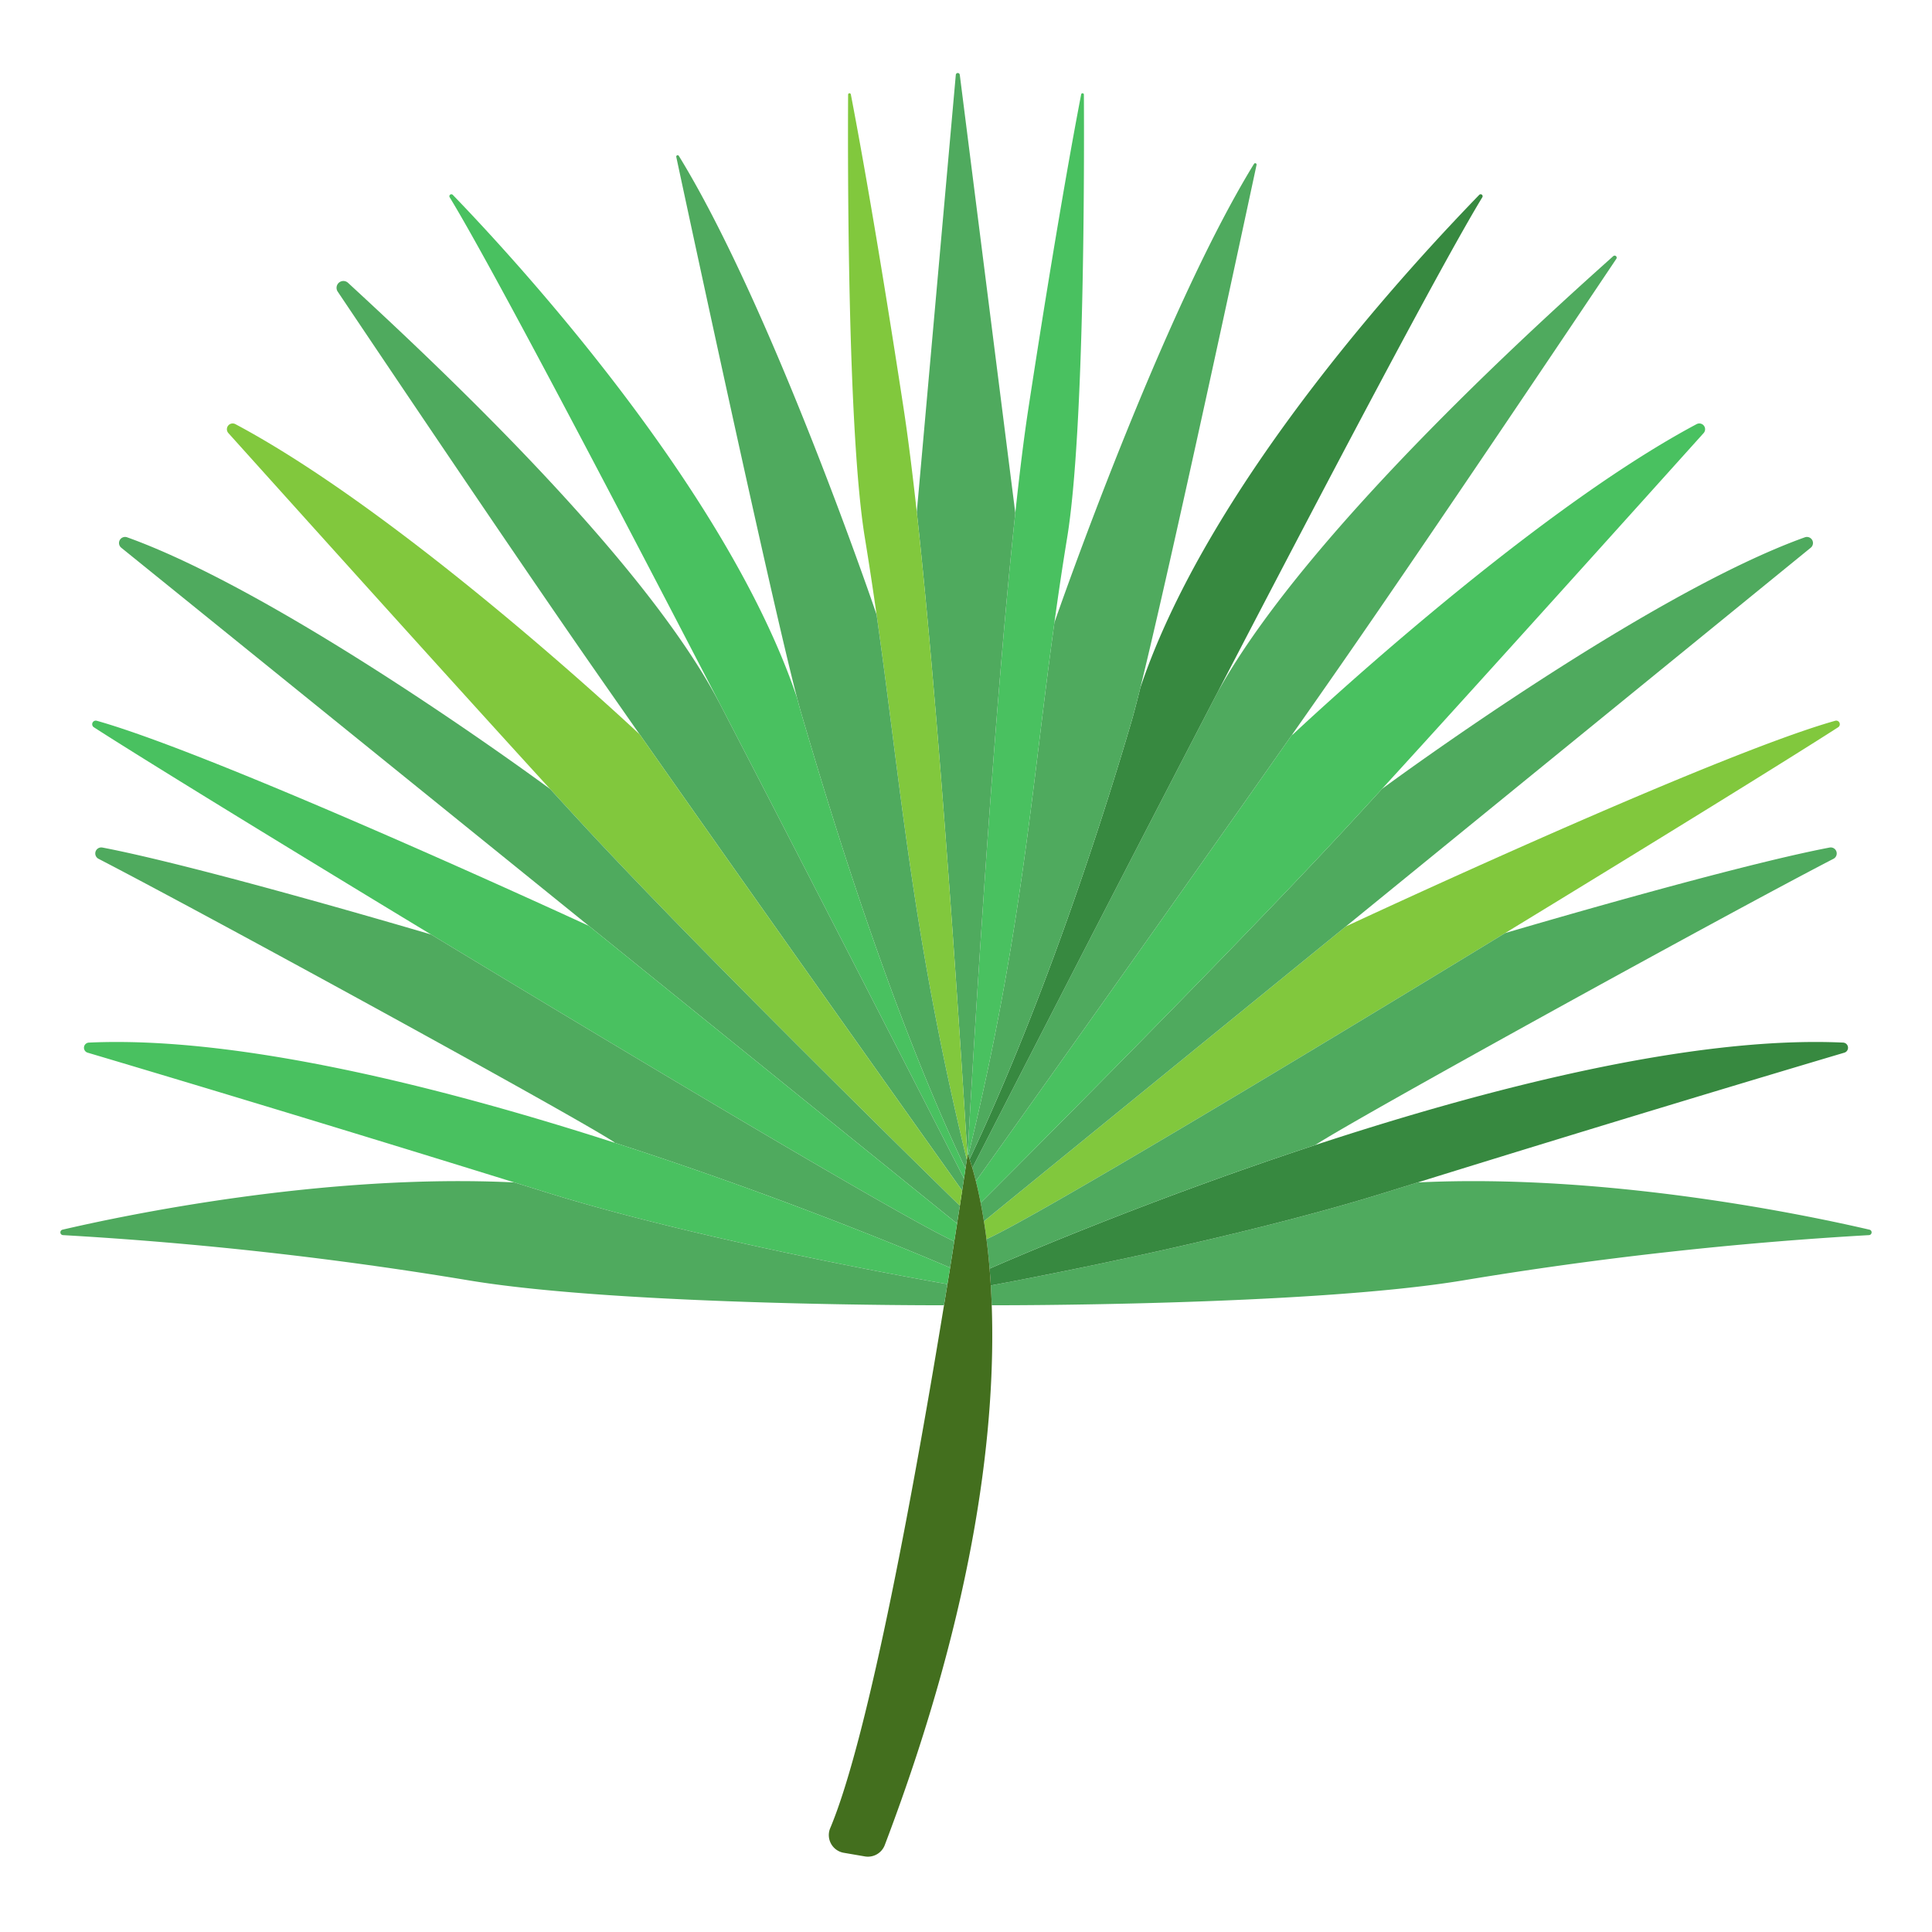 <svg xmlns="http://www.w3.org/2000/svg" id="Layer_1" height="512" viewBox="0 0 512 512" width="512" data-name="Layer 1"><path d="m495.44 325.88a.731.731 0 0 1 -.13 1.44 1006.775 1006.775 0 0 0 -107.71 12.02c-41.06 6.79-124.78 6.57-124.78 6.57-.06-1.81-.15-3.56-.25-5.25 0 0 61.38-11.2 104.33-24.57q4.44-1.38 8.77-2.73h.01c50.47-2.46 103.57 8.75 119.76 12.52z" fill="#4faa5e"></path><path d="m488.45 276.3a1.364 1.364 0 0 1 .32 2.67c-16.27 4.83-58.83 17.55-113.09 34.39h-.01q-4.335 1.35-8.77 2.73c-42.95 13.37-104.33 24.57-104.33 24.57-.09-1.54-.2-3.03-.32-4.46 0 0 38.09-16.89 86.31-32.75 45.44-14.95 99.86-28.99 139.89-27.15z" fill="#378940"></path><path d="m486.36 191.01a.953.953 0 0 1 .77 1.72c-11.99 7.74-48.17 30.11-88.26 54.55-58.44 35.63-125.2 75.64-137.44 81.11-.21-1.68-.44-3.26-.68-4.75l95.89-78.11a.031.031 0 0 0 .02-.01c1.5-.7 97.47-45.47 129.7-54.51z" fill="#81c83d"></path><path d="m484.85 224.61a1.594 1.594 0 0 1 1.04 2.98c-29.27 15.15-127.42 69.25-137.33 75.86-48.22 15.86-86.31 32.75-86.31 32.75-.23-2.8-.51-5.4-.82-7.81 12.24-5.47 79-45.48 137.44-81.11 0 0 59.53-17.62 85.98-22.67z" fill="#4faa5e"></path><path d="m478.31 142.39a1.608 1.608 0 0 1 1.57 2.75l-123.22 100.38a.031.031 0 0 1 -.02.01l-95.89 78.11c-.28-1.75-.57-3.38-.86-4.87 0 0 64.22-64.07 97.35-99.91 2.62-2.83 5.64-6.12 8.98-9.77l.01-.01c1.07-.79 69.85-51.54 112.08-66.69z" fill="#4faa5e"></path><path d="m449.62 112.4a1.53 1.53 0 0 1 1.86 2.37c-15.28 16.99-59.44 66.09-85.25 94.31l-.01.01c-3.34 3.65-6.36 6.94-8.98 9.77-33.13 35.84-97.35 99.91-97.35 99.91-.43-2.2-.86-4.12-1.27-5.76 0 0 49.41-69.27 83.83-118.37l.1.07s61.45-58.02 107.07-82.31z" fill="#49c160"></path><path d="m427.53 67.88a.544.544 0 0 1 .82.7c-10 14.92-49.53 73.82-72.88 107.43-3.95 5.69-8.34 11.97-13.02 18.63-34.42 49.1-83.83 118.37-83.83 118.37-.34-1.35-.66-2.52-.94-3.49 0 0 31.78-62.16 64.95-125.98.03-.05.06-.11.09-.17 24.19-43.64 89.78-102.01 104.81-115.49z" fill="#4faa5e"></path><path d="m322.63 183.54c-33.17 63.82-64.95 125.98-64.95 125.98-.29-.95-.53-1.73-.73-2.31 20.31-42.87 35.81-91.88 42.86-115.84.6-2.04 1.41-5.15 2.39-9.09v-.01c18.81-55.9 74.35-114.65 89.81-130.63a.523.523 0 0 1 .82.64c-10.56 17.33-40.87 74.83-70.11 131.09-.03.06-.06.12-.09.17z" fill="#378940"></path><path d="m332.33 43.42a.367.367 0 0 1 .67.27c-3.16 14.77-22.67 105.71-30.8 138.58v.01c-.98 3.94-1.79 7.05-2.39 9.09-7.05 23.96-22.55 72.97-42.86 115.84-.15-.44-.27-.77-.35-1 14.33-59.03 16.73-96.94 22.83-141.21.97-2.8 28.43-81.76 52.9-121.58z" fill="#4faa5e"></path><path d="m279.43 165c-6.1 44.27-8.5 82.18-22.83 141.21-.1-.27-.16-.41-.16-.41s5.72-105.6 12.63-169.89c1.13-10.57 2.29-20.02 3.47-27.71 7.28-47.54 12.24-74.17 13.98-83.19a.363.363 0 0 1 .72.06c.1 16.91.22 89.07-4.44 117.47-1.27 7.74-2.37 15.19-3.37 22.46z" fill="#49c160"></path><path d="m269.06 135.91h.01c-6.91 64.29-12.63 169.89-12.63 169.89s-.02.15-.07.45c0 0-6.34-106.18-13.41-170.54l10.34-115.88a.528.528 0 0 1 1.05-.02z" fill="#4faa5e"></path><path d="m262.82 345.91c1.07 30.32-3.6 77.91-28.35 143.06a4.773 4.773 0 0 1 -5.26 3l-5.6-.96a4.765 4.765 0 0 1 -3.6-6.52c10.42-24.72 22.84-93.91 30.16-138.58.31-1.91.62-3.78.91-5.6.24-1.49.48-2.94.71-4.36.39-2.44.76-4.78 1.1-6.98.26-1.64.51-3.21.74-4.71.26-1.67.51-3.25.74-4.72.22-1.44.42-2.77.61-4.01.18-1.17.34-2.25.49-3.22s.28-1.84.39-2.6q.21-1.44.36-2.37c.06-.47.12-.83.15-1.09.05-.3.07-.45.07-.45s.06.14.16.41c.08.23.2.56.35 1 .2.58.44 1.36.73 2.31.28.97.6 2.14.94 3.49.41 1.64.84 3.56 1.27 5.76.29 1.49.58 3.12.86 4.87.24 1.49.47 3.07.68 4.75.31 2.41.59 5.01.82 7.81.12 1.43.23 2.92.32 4.46.1 1.69.19 3.44.25 5.25z" fill="#436f1e"></path><path d="m242.96 135.71c7.07 64.36 13.41 170.54 13.41 170.54-.03.26-.09.62-.15 1.09h-.01c-14.57-60-17.43-99.04-23.91-144.47-.94-6.61-1.96-13.36-3.1-20.33-4.66-28.4-4.54-100.56-4.44-117.47a.363.363 0 0 1 .72-.06c1.74 9.02 6.7 35.65 13.98 83.19 1.17 7.63 2.34 17.01 3.5 27.51z" fill="#81c83d"></path><path d="m256.21 307.34h.01q-.15.93-.36 2.37c-20.4-42.97-36.38-96.42-43.45-120.45-.33-1.11-.72-2.53-1.16-4.24 0-.01-.01-.02-.01-.03-7.18-27.57-28.69-127.84-32.02-143.41a.37.37 0 0 1 .67-.28c24.92 40.55 52.41 121.57 52.41 121.57 6.48 45.43 9.34 84.47 23.91 144.47z" fill="#4faa5e"></path><path d="m255.86 309.71c-.11.76-.24 1.63-.39 2.6 0 0-31.69-62.13-64.93-126.25-29.74-57.36-60.72-116.31-71.37-133.78a.523.523 0 0 1 .82-.64c15.46 15.98 72.44 77.45 91.25 133.35 0 .01.01.02.01.03.44 1.71.83 3.13 1.16 4.24 7.07 24.03 23.05 77.48 43.45 120.45z" fill="#49c160"></path><path d="m190.53 186.06h.01c33.24 64.12 64.93 126.25 64.93 126.25-.15.97-.31 2.05-.49 3.22 0 0-50.71-71.32-85.44-120.89a.12.12 0 0 1 -.04-.04c-4.66-6.67-9.04-12.94-12.97-18.59-20.07-28.88-52.08-76.44-67.03-98.72a1.81 1.81 0 0 1 2.73-2.34c23.18 21.37 78.05 72.62 98.3 111.11z" fill="#4faa5e"></path><path d="m254.98 315.53c-.19 1.24-.39 2.57-.61 4.01 0 0-66.48-64.84-99.61-100.68-2.62-2.83-5.64-6.12-8.98-9.77l-.01-.01c-25.81-28.22-69.97-77.32-85.25-94.31a1.53 1.53 0 0 1 1.86-2.37c44.91 23.91 105.24 80.44 107.12 82.2a.12.12 0 0 0 .04.04c34.73 49.57 85.44 120.89 85.44 120.89z" fill="#81c83d"></path><path d="m156.05 245.36-123.93-100.22a1.608 1.608 0 0 1 1.57-2.75c42.23 15.15 111.01 65.9 112.08 66.69l.01.01c3.34 3.65 6.36 6.94 8.98 9.77 33.13 35.84 99.61 100.68 99.61 100.68-.23 1.47-.48 3.05-.74 4.72z" fill="#4faa5e"></path><path d="m114.23 247.65c-40.65-24.61-77.35-47.16-89.36-54.92a.953.953 0 0 1 .77-1.72c31.53 8.84 124.96 51.83 130.41 54.35l97.58 78.9c-.23 1.5-.48 3.07-.74 4.71-12.22-5.46-79.61-45.57-138.66-81.32z" fill="#49c160"></path><path d="m252.89 328.97c-.34 2.2-.71 4.54-1.1 6.98h-.01s-39.46-17.18-88.95-33.13l.02-.08c-9.91-6.61-107.47-60-136.74-75.15a1.594 1.594 0 0 1 1.04-2.98c25.71 4.91 83.85 22.08 87.08 23.04 59.05 35.75 126.44 75.86 138.66 81.32z" fill="#4faa5e"></path><path d="m251.78 335.95h.01c-.23 1.42-.47 2.87-.71 4.36 0 0-63.03-10.85-105.98-24.22q-4.44-1.38-8.77-2.73h-.01c-54.26-16.84-96.82-29.56-113.09-34.39a1.364 1.364 0 0 1 .32-2.67c39.57-1.82 93.68 11.83 139.28 26.52 49.49 15.95 88.95 33.13 88.95 33.13z" fill="#49c160"></path><path d="m251.08 340.31c-.29 1.82-.6 3.69-.91 5.6 0 0-84.71.22-125.77-6.57a1006.775 1006.775 0 0 0 -107.71-12.02.731.731 0 0 1 -.13-1.44c16.19-3.77 69.29-14.98 119.76-12.52h.01q4.335 1.35 8.77 2.73c42.95 13.37 105.98 24.22 105.98 24.22z" fill="#4faa5e"></path></svg>